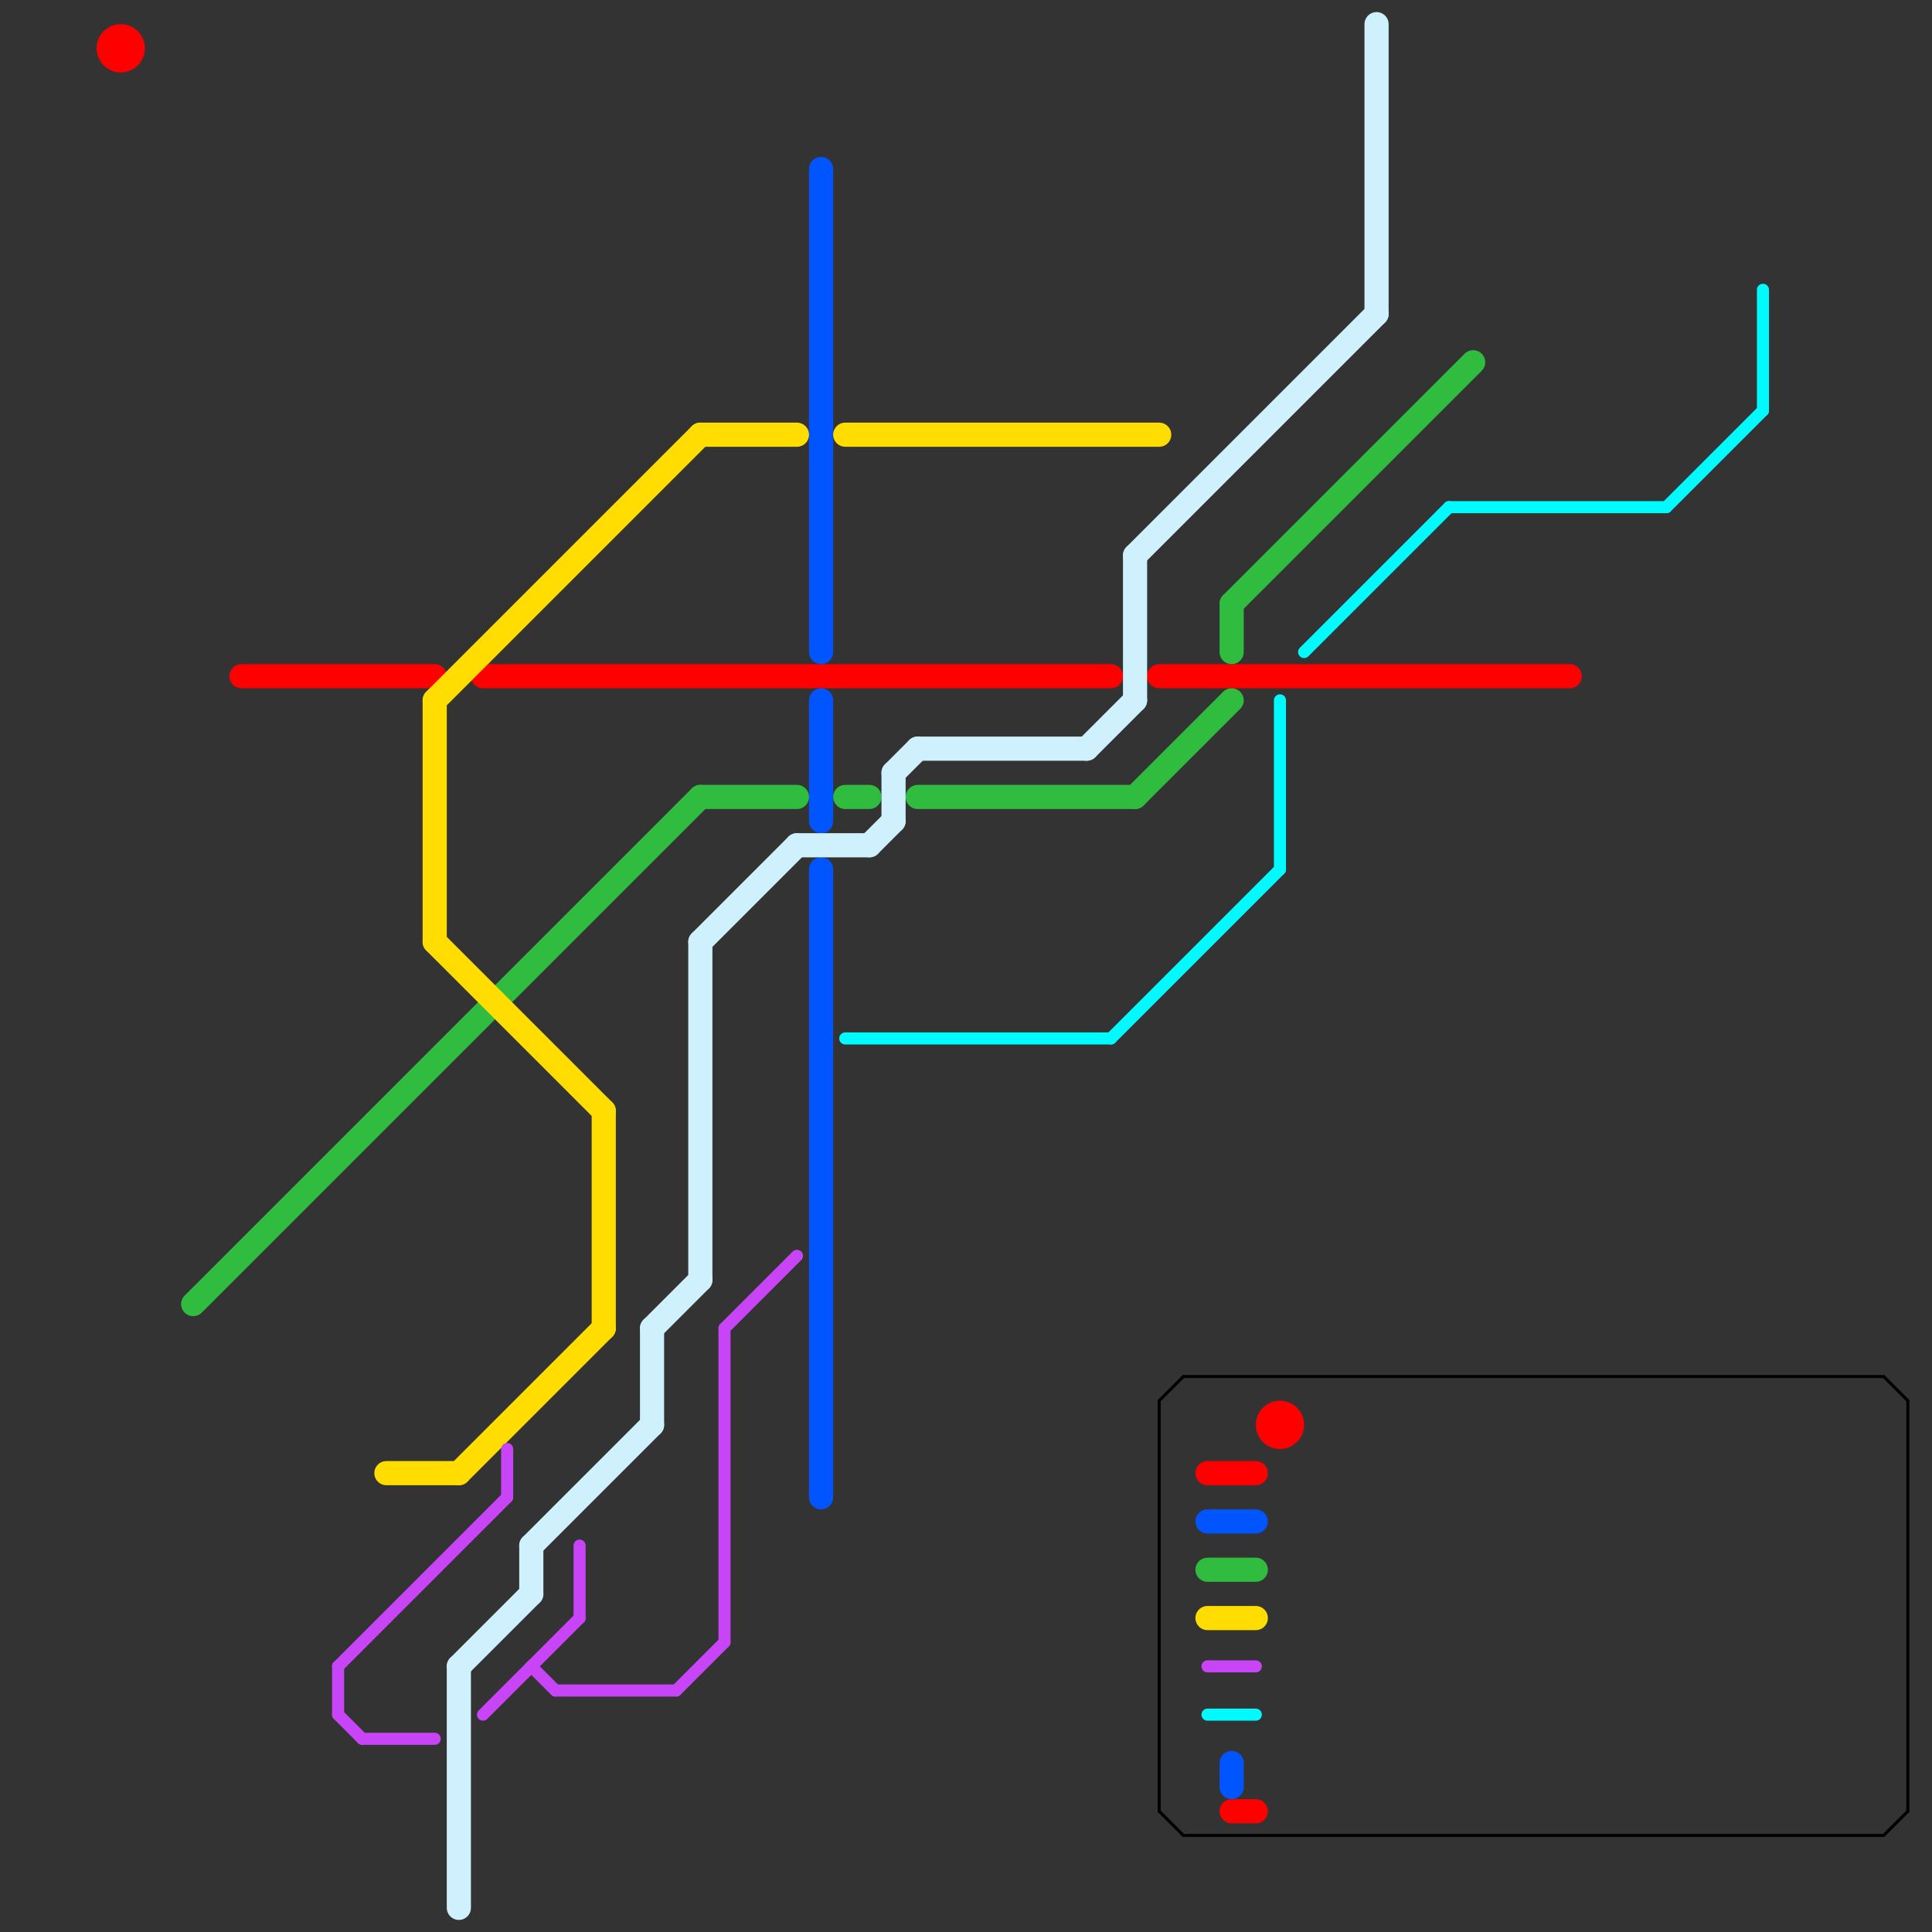 
<svg version="1.1" xmlns="http://www.w3.org/2000/svg" viewBox="0 0 80 80">
<rect x="0" y="0" width="80" height="80" fill="#333333" stroke="none"/>
<style>text { font: 1px Helvetica; font-weight: 600; white-space: pre; dominant-baseline: central; } line { stroke-width: 1; fill: none; stroke-linecap: round; stroke-linejoin: round; } .c0 { stroke: #ff0000 } .c1 { stroke: #0055ff } .c2 { stroke: #2fbc3f } .c3 { stroke: #ffdd00 } .c4 { stroke: #c845f7 } .c5 { stroke: #00fbff } .c6 { stroke: #000000 } .c7 { stroke: #cef1fd } .w1 { stroke-width: 1; }.w5 { stroke-width: .125; }.w3 { stroke-width: .5; }</style><defs><g id="wm-xf"><circle r="1.2" fill="#000"/><circle r="0.9" fill="#fff"/><circle r="0.6" fill="#000"/><circle r="0.3" fill="#fff"/></g><g id="wm"><circle r="0.6" fill="#000"/><circle r="0.3" fill="#fff"/></g></defs><line class="c0 " x1="50" y1="61" x2="52" y2="61"/><line class="c0 " x1="48" y1="28" x2="65" y2="28"/><line class="c0 " x1="51" y1="75" x2="52" y2="75"/><line class="c0 " x1="20" y1="28" x2="46" y2="28"/><line class="c0 " x1="10" y1="28" x2="18" y2="28"/><circle cx="5" cy="2" r="1" fill="#ff0000" /><circle cx="53" cy="59" r="1" fill="#ff0000" /><line class="c1 " x1="34" y1="29" x2="34" y2="34"/><line class="c1 " x1="51" y1="73" x2="51" y2="74"/><line class="c1 " x1="34" y1="7" x2="34" y2="27"/><line class="c1 " x1="50" y1="63" x2="52" y2="63"/><line class="c1 " x1="34" y1="36" x2="34" y2="62"/><line class="c2 " x1="35" y1="33" x2="36" y2="33"/><line class="c2 " x1="51" y1="25" x2="51" y2="27"/><line class="c2 " x1="8" y1="54" x2="29" y2="33"/><line class="c2 " x1="51" y1="25" x2="61" y2="15"/><line class="c2 " x1="50" y1="65" x2="52" y2="65"/><line class="c2 " x1="29" y1="33" x2="33" y2="33"/><line class="c2 " x1="47" y1="33" x2="51" y2="29"/><line class="c2 " x1="38" y1="33" x2="47" y2="33"/><line class="c3 " x1="18" y1="29" x2="18" y2="39"/><line class="c3 " x1="35" y1="18" x2="48" y2="18"/><line class="c3 " x1="16" y1="61" x2="19" y2="61"/><line class="c3 " x1="18" y1="29" x2="29" y2="18"/><line class="c3 " x1="29" y1="18" x2="33" y2="18"/><line class="c3 " x1="25" y1="46" x2="25" y2="55"/><line class="c3 " x1="18" y1="39" x2="25" y2="46"/><line class="c3 " x1="19" y1="61" x2="25" y2="55"/><line class="c3 " x1="50" y1="67" x2="52" y2="67"/><line class="c4 w3" x1="21" y1="60" x2="21" y2="62"/><line class="c4 w3" x1="20" y1="71" x2="24" y2="67"/><line class="c4 w3" x1="24" y1="64" x2="24" y2="67"/><line class="c4 w3" x1="30" y1="55" x2="30" y2="68"/><line class="c4 w3" x1="23" y1="70" x2="28" y2="70"/><line class="c4 w3" x1="14" y1="69" x2="21" y2="62"/><line class="c4 w3" x1="22" y1="69" x2="23" y2="70"/><line class="c4 w3" x1="30" y1="55" x2="33" y2="52"/><line class="c4 w3" x1="14" y1="69" x2="14" y2="71"/><line class="c4 w3" x1="28" y1="70" x2="30" y2="68"/><line class="c4 w3" x1="14" y1="71" x2="15" y2="72"/><line class="c4 w3" x1="15" y1="72" x2="18" y2="72"/><line class="c4 w3" x1="50" y1="69" x2="52" y2="69"/><line class="c5 w3" x1="54" y1="27" x2="60" y2="21"/><line class="c5 w3" x1="46" y1="43" x2="53" y2="36"/><line class="c5 w3" x1="35" y1="43" x2="46" y2="43"/><line class="c5 w3" x1="69" y1="21" x2="73" y2="17"/><line class="c5 w3" x1="50" y1="71" x2="52" y2="71"/><line class="c5 w3" x1="53" y1="29" x2="53" y2="36"/><line class="c5 w3" x1="60" y1="21" x2="69" y2="21"/><line class="c5 w3" x1="73" y1="12" x2="73" y2="17"/><line class="c6 w5" x1="79" y1="58" x2="79" y2="75"/><line class="c6 w5" x1="49" y1="57" x2="78" y2="57"/><line class="c6 w5" x1="48" y1="75" x2="49" y2="76"/><line class="c6 w5" x1="78" y1="57" x2="79" y2="58"/><line class="c6 w5" x1="48" y1="58" x2="48" y2="75"/><line class="c6 w5" x1="49" y1="76" x2="78" y2="76"/><line class="c6 w5" x1="48" y1="58" x2="49" y2="57"/><line class="c6 w5" x1="78" y1="76" x2="79" y2="75"/><line class="c7 " x1="19" y1="69" x2="22" y2="66"/><line class="c7 " x1="19" y1="69" x2="19" y2="79"/><line class="c7 " x1="37" y1="32" x2="37" y2="34"/><line class="c7 " x1="47" y1="23" x2="47" y2="29"/><line class="c7 " x1="33" y1="35" x2="36" y2="35"/><line class="c7 " x1="37" y1="32" x2="38" y2="31"/><line class="c7 " x1="29" y1="39" x2="33" y2="35"/><line class="c7 " x1="36" y1="35" x2="37" y2="34"/><line class="c7 " x1="22" y1="64" x2="22" y2="66"/><line class="c7 " x1="29" y1="39" x2="29" y2="53"/><line class="c7 " x1="45" y1="31" x2="47" y2="29"/><line class="c7 " x1="47" y1="23" x2="57" y2="13"/><line class="c7 " x1="22" y1="64" x2="27" y2="59"/><line class="c7 " x1="38" y1="31" x2="45" y2="31"/><line class="c7 " x1="27" y1="55" x2="27" y2="59"/><line class="c7 " x1="57" y1="1" x2="57" y2="13"/><line class="c7 " x1="27" y1="55" x2="29" y2="53"/>
</svg>
